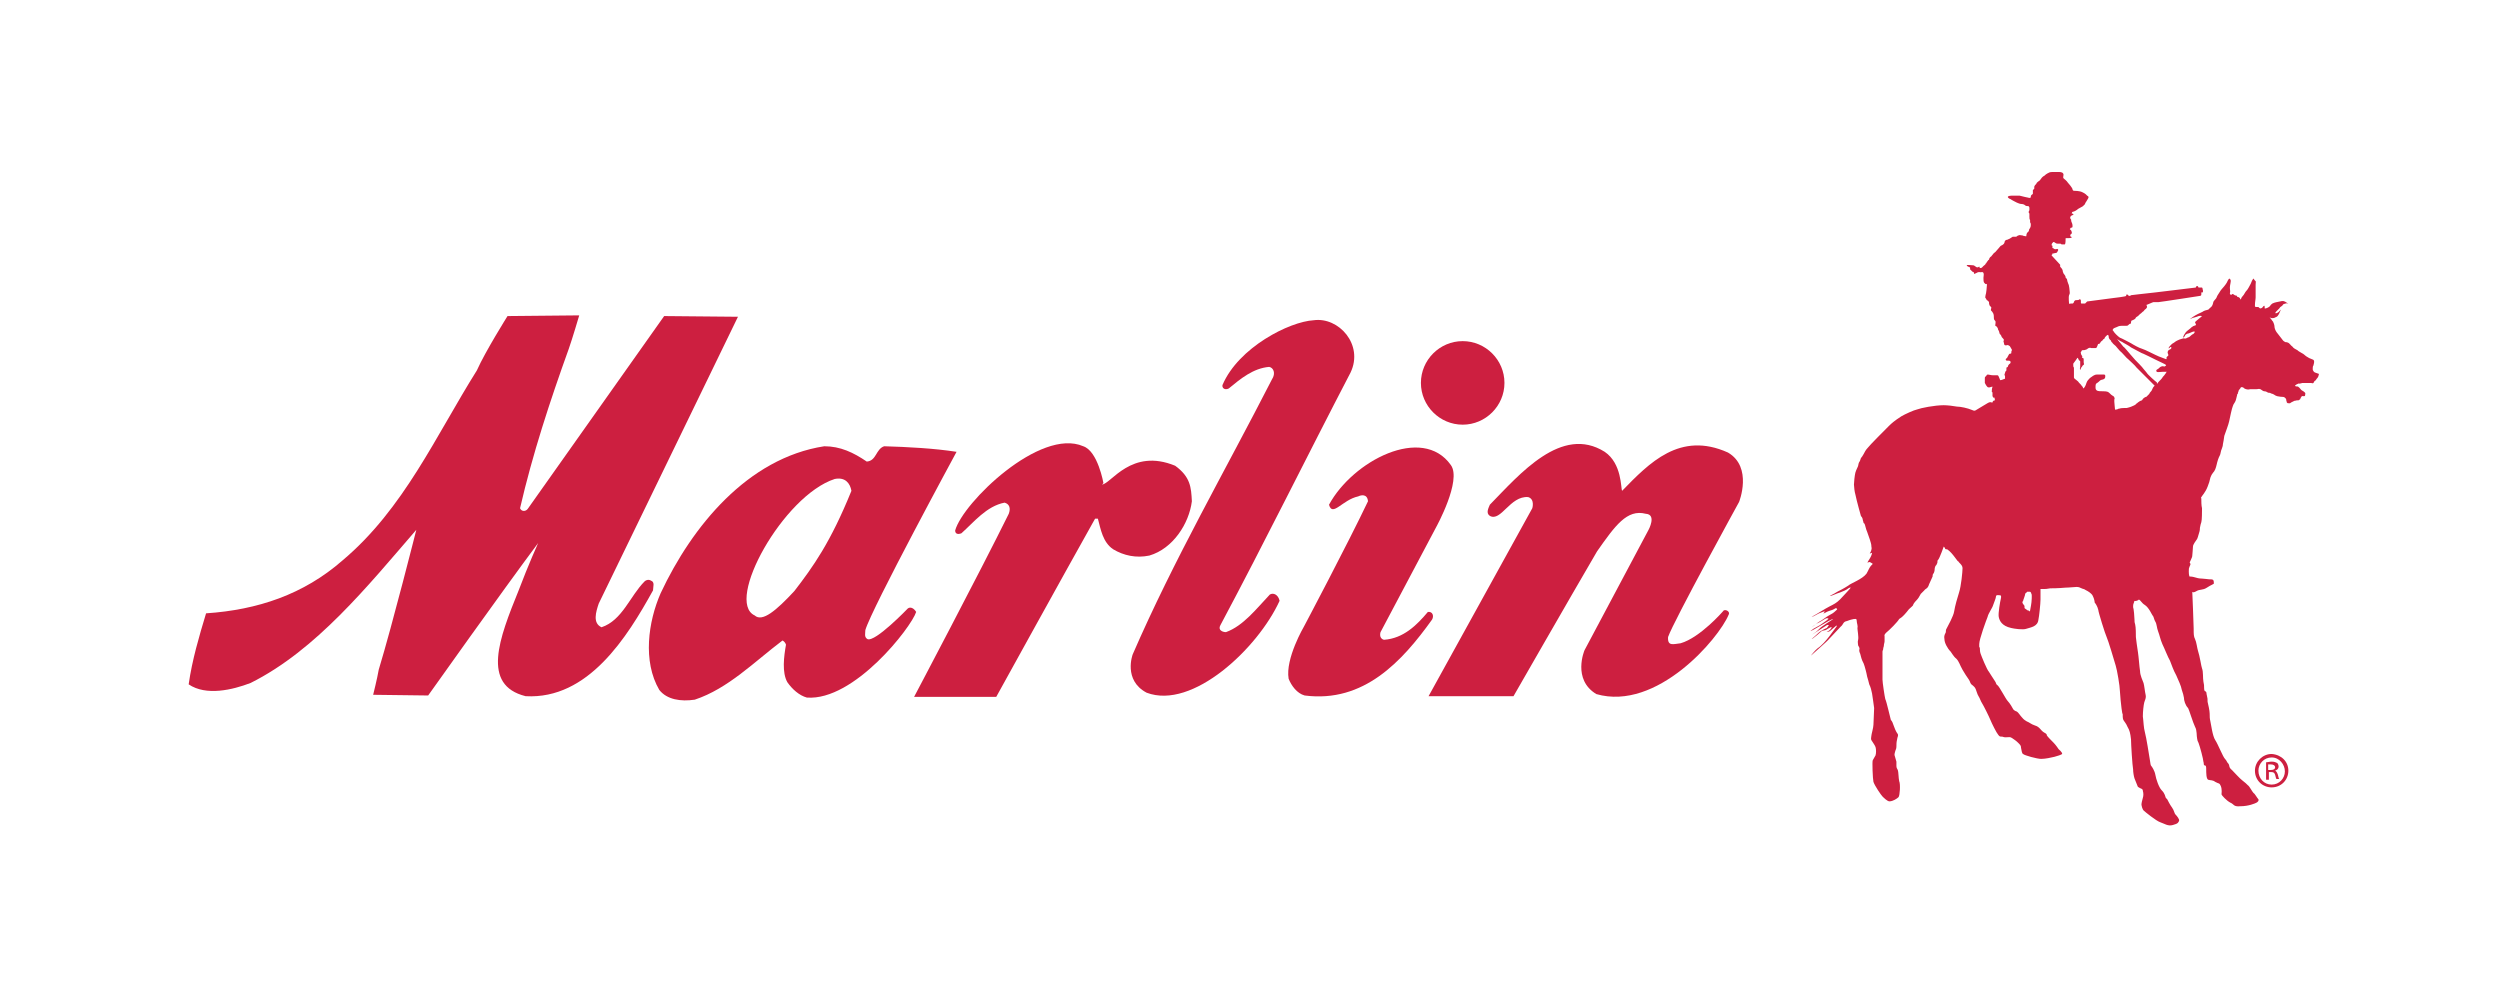 <?xml version="1.0" encoding="UTF-8" standalone="no"?>
<svg
   xmlns:dc="http://purl.org/dc/elements/1.1/"
   xmlns:cc="http://creativecommons.org/ns#"
   xmlns:rdf="http://www.w3.org/1999/02/22-rdf-syntax-ns#"
   xmlns:svg="http://www.w3.org/2000/svg"
   xmlns="http://www.w3.org/2000/svg"
   xmlns:sodipodi="http://sodipodi.sourceforge.net/DTD/sodipodi-0.dtd"
   xmlns:inkscape="http://www.inkscape.org/namespaces/inkscape"
   version="1.1"
   id="Layer_1"
   x="0px"
   y="0px"
   viewBox="0 0 359.1 143.2"
   style="enable-background:new 0 0 359.1 143.2;"
   xml:space="preserve"
   sodipodi:docname="marlin.svg"
   inkscape:version="1.0.2-2 (e86c870879, 2021-01-15)"><defs
   id="defs27" /><sodipodi:namedview
   pagecolor="#505050"
   bordercolor="#eeeeee"
   borderopacity="1"
   objecttolerance="10"
   gridtolerance="10"
   guidetolerance="10"
   inkscape:pageopacity="0"
   inkscape:pageshadow="2"
   inkscape:window-width="1771"
   inkscape:window-height="837"
   id="namedview25"
   showgrid="false"
   inkscape:zoom="3.0854915"
   inkscape:cx="179.55"
   inkscape:cy="71.599998"
   inkscape:window-x="19"
   inkscape:window-y="22"
   inkscape:window-maximized="0"
   inkscape:current-layer="Layer_1" />
<style
   type="text/css"
   id="style2">
	.st0{fill:#FFFFFF;}
</style>
<path
   class="st0"
   d="M83.2,45.3c0,0-1,3.4-1.5,4.8c-2.7,7.5-5.2,15.1-7,22.9c0.2,0.5,0.8,0.5,1.1,0.1l19.6-27.7l10.6,0.1L86,86.7  c-0.4,1.2-0.9,2.8,0.4,3.4c3-1,4.1-4.5,6.2-6.6c0.2-0.2,0.6-0.3,0.9-0.1c0.6,0.2,0.3,0.9,0.3,1.4c-3.7,6.7-9.3,15.7-18.3,15.2  c-6.4-1.6-3.8-8.3-1-15.2c1.4-3.7,2.8-6.8,2.8-6.8C72,85.1,61.5,99.9,61.5,99.9l-7.9-0.1c0,0,0.6-2.4,0.8-3.6  c2-6.6,5.4-20.1,5.4-20.1c-7,8.1-14.4,17.3-23.8,22c-2.6,1-6.4,1.9-8.9,0.2c0.5-3.5,1.5-6.9,2.5-10.2c7.4-0.5,14-2.7,19.6-7.6  c8.8-7.4,13.4-17.9,19.3-27.3c1.2-2.7,4.4-7.8,4.4-7.8L83.2,45.3z"
   id="path4"
   style="fill:#cd1f40;fill-opacity:1" />
<path
   class="st0"
   d="M194,53.5c-6.3,12.1-12.3,24.3-18.7,36.3c-0.4,0.7,0.3,1,0.8,1c2.5-0.9,4.4-3.4,6.3-5.4c0.5-0.3,1.2,0,1.4,0.9  c-3.1,6.8-12.5,15.7-19.1,13.2c-3.4-1.8-2-5.5-2-5.5c5.9-13.6,13.3-26.4,20-39.5c0.6-0.9,0.2-1.7-0.4-1.8c-2.3,0.2-4.1,1.7-5.8,3.1  c-0.6,0.3-1-0.1-0.9-0.5c2.3-5.4,9.6-9.1,13.1-9.3C192.3,45.5,195.9,49.5,194,53.5z"
   id="path6"
   style="fill:#cd1f40;fill-opacity:1" />
<path
   class="st0"
   d="M247.5,87.8c0.2-0.4,1.1,0,0.8,0.5c-1.4,3.4-10.3,13.9-19,11.4c-3.5-2.1-1.7-6.3-1.7-6.3l9.2-17.3  c0,0,1.2-2.2-0.4-2.3c-2.7-0.7-4.4,1.7-7,5.4c-3.8,6.5-12,20.8-12,20.8l-12.2,0L220.1,73c0,0,0.4-1.3-0.6-1.6  c-2.6-0.2-3.9,3.6-5.5,2.7c-0.6-0.4-0.2-1.1,0-1.6c4.3-4.4,10.3-11.5,16.5-7.6c2.5,1.7,2.3,5.3,2.5,5.6c3.9-4,8.3-8.6,15.2-5.5  c3.6,2.1,1.6,7.1,1.6,7.1s-9.4,17.1-10.2,19.4c-0.1,1.4,0.8,1,1.8,0.9C244.2,91.6,247.5,87.8,247.5,87.8z"
   id="path8"
   style="fill:#cd1f40;fill-opacity:1" />
<path
   class="st0"
   d="M158.3,69.6c1.3-0.1,4.2-5.3,10.5-2.7c2.2,1.6,2.3,3.1,2.4,5.1c-0.4,3.2-2.7,6.8-6.1,7.8  c-1.9,0.4-3.7,0-5.2-0.9c-1.5-1-1.8-2.9-2.2-4.4h-0.4c-4.6,8.2-14.2,25.6-14.2,25.6l-11.8,0c0,0,9.4-17.8,13.6-26.3  c0.3-0.8,0.1-1.4-0.6-1.6c-2.6,0.5-4.4,2.8-6.2,4.4c-0.5,0.2-0.9,0.1-0.9-0.4c1.1-4,12.2-14.8,18.4-12.1c2.1,0.7,2.9,5.3,2.9,5.3"
   id="path10"
   style="fill:#cd1f40;fill-opacity:1" />
<path
   class="st0"
   d="M208.4,66.8c1.6,2.2-2.1,8.9-2.1,8.9l-8,15.1c0,0-0.3,0.9,0.5,1.1c2.8-0.2,4.7-2.1,6.3-4  c0.7-0.1,0.9,0.6,0.6,1.1c-4.3,6-9.8,12-18.3,10.9c-1.1-0.3-1.9-1.4-2.3-2.4c-0.5-2.9,2.2-7.5,2.2-7.5s6.3-11.9,9.2-18  c-0.1-1.1-1-0.9-1.4-0.7c-2.3,0.5-3.7,3-4.2,1.2C194.3,66.2,204.3,61,208.4,66.8z"
   id="path12"
   style="fill:#cd1f40;fill-opacity:1" />
<path
   class="st0"
   d="M130.4,87.4c0,0-4.7,4.9-5.8,4.4c-0.5-0.3-0.3-0.8-0.3-1.3c0.9-3.1,13.1-25.6,13.1-25.6  c-3.2-0.5-7-0.7-10.4-0.8c-1.2,0.4-1.1,2.1-2.5,2.2c-1.9-1.3-3.8-2.2-6.1-2.2c-11,1.7-19,11.5-23.5,21.1c-1.8,4.1-2.6,9.8-0.2,13.9  c1.1,1.4,3.1,1.7,5.1,1.4c4.8-1.6,8.5-5.4,12.6-8.5c0.2,0.1,0.4,0.3,0.5,0.6c-0.3,1.7-0.6,4,0.2,5.4c0.7,1,1.7,1.9,2.8,2.2  c6.8,0.5,15-10.1,15.7-12.3C131.3,87.4,130.8,87.1,130.4,87.4z M114.1,84.9c-2.6,2.8-4.6,4.5-5.7,3.5c-4.3-2,4.1-17.2,11.5-19.6  c1.5-0.3,2.2,0.6,2.4,1.7C119.3,77.9,116.8,81.4,114.1,84.9z"
   id="path14"
   style="fill:#cd1f40;fill-opacity:1" />
<path
   class="st0"
   d="M210.1,61c3.3,0,6-2.7,6-6c0-3.3-2.7-6-6-6c-3.3,0-6,2.7-6,6C204.1,58.3,206.8,61,210.1,61z"
   id="path16"
   style="fill:#cd1f40;fill-opacity:1" />
<path
   class="st0"
   d="M332.3,53.3c-0.1-0.2-0.1-0.1-0.1-0.3c0-0.2,0-0.4,0.1-0.5c0-0.1,0.1-0.3,0.1-0.5c0-0.2,0-0.3-0.3-0.4  c-0.3-0.1-0.5-0.2-0.8-0.4c-0.3-0.2-0.3-0.3-0.7-0.5c-0.3-0.2-0.4-0.2-0.6-0.4c-0.2-0.1-0.6-0.3-0.7-0.5c-0.3-0.2-0.4-0.5-0.7-0.6  c-0.2-0.1-0.3,0-0.4-0.1c-0.2-0.1-0.3-0.2-0.5-0.5c-0.2-0.3-0.5-0.6-0.7-0.9c-0.2-0.3-0.3-0.6-0.3-0.9c0-0.1-0.1-0.4-0.2-0.6  c-0.2-0.2-0.2-0.3-0.3-0.4c-0.3-0.3-0.2-0.2,0.1-0.1c0.1,0,0.4,0,0.5-0.1c0.3-0.1,0.4-0.2,0.6-0.6c0.2-0.4,0.3-0.7,0.1-0.4  c-0.2,0.3-0.5,0.4-0.6,0.4c-0.1,0-0.1-0.1,0.1-0.3c0.2-0.2,0.2-0.2,0.4-0.4c0.2-0.3,0.2-0.2,0.3-0.3c0.3-0.2,0.2-0.3,0.3-0.3  c0.3-0.1,0.2-0.1,0.3-0.1c0.2-0.1,0.6,0.1,0.2-0.1c-0.4-0.3-0.6-0.3-1-0.2c-0.4,0.1-0.7,0.1-1.1,0.3c-0.4,0.3-0.2,0.3-0.5,0.5  c-0.3,0.2-0.7,0.3-0.6,0.1c0-0.2,0-0.4-0.2-0.2c-0.1,0.2-0.3,0.3-0.4,0.3c-0.1,0-0.2-0.1-0.3-0.2c-0.4,0-0.2,0-0.3,0  c-0.2-0.1-0.2,0.1-0.2-0.3c0-0.4,0.1-0.8,0.1-1.1c0-0.3,0-1.5,0-1.8c0-0.4,0.1-0.5-0.1-0.6c-0.1-0.1-0.2-0.3-0.2-0.3  s-0.2,0.2-0.3,0.5c-0.1,0.3-0.2,0.4-0.4,0.8c-0.2,0.4-0.4,0.5-0.5,0.7c-0.1,0.2-0.3,0.5-0.5,0.7c-0.1,0.2-0.1,0.3-0.2,0.3  c-0.1,0,0.1-0.1-0.2-0.3c-0.3-0.1-0.2,0-0.3-0.2c-0.1-0.1-0.1,0-0.3-0.1c-0.2-0.1-0.3-0.3-0.4-0.1c-0.2,0.1-0.3,0-0.3-0.2  c0.1-0.2,0-0.4,0-0.8c0-0.4,0.2-0.9,0.1-1.1c-0.1-0.2-0.2-0.3-0.4,0.1c-0.1,0.2-0.1,0.3-0.5,0.8c-0.4,0.5-0.4,0.4-0.7,0.9  c-0.1,0.2-0.3,0.4-0.4,0.7c-0.1,0.3-0.5,0.5-0.5,0.8c-0.1,0.4-0.2,0.5-0.3,0.6c-0.4,0.3-0.2,0.3-0.5,0.4c-0.4,0.1-0.4,0.1-0.6,0.2  c-0.1,0.1-0.4,0.2-0.8,0.4c-0.4,0.2-1,0.6-1.1,0.7c-0.1,0.1,0.4-0.2,0.6-0.2c0.4-0.1,0.3-0.1,0.6-0.2c0.3-0.1,0.6,0,0.4,0.1  c-0.1,0.1-0.3,0.2-0.5,0.4c-0.2,0.2-0.4,0.3-0.4,0.4c0,0.1,0.2,0.3,0.1,0.4c-0.1,0.1-0.2,0-0.6,0.3c-0.1,0.1-0.2,0.2-0.6,0.5  c-0.4,0.3-0.7,1-0.6,1c0.2-0.1,0.3-0.4,0.3-0.4c0.4-0.3,0.3-0.1,0.7-0.3c0.4-0.2,0.8-0.3,0.6,0c-0.2,0.3-0.2,0.1-0.5,0.4  c-0.3,0.3-0.3,0.2-0.5,0.3c-0.3,0.2-0.3,0.1-0.6,0.1c-0.8,0.2-1.2,0.5-1.3,0.6c-0.4,0.2-0.5,0.4-0.7,0.6c-0.2,0.3-0.1,0.3,0.1,0.1  c0.2-0.2,0.2,0.1,0.2,0.1c-0.1,0.2-0.3,0.2-0.4,0.3c-0.1,0.1-0.2,0.3-0.1,0.5c0.1,0.2,0.1,0.3-0.1,0.4c-0.1,0.1-0.1,0.1-0.1,0.2  c0,0.1,0.1,0.3-0.3,0.1c-0.3-0.1-0.3-0.1-0.8-0.3c-0.5-0.2-2-1-2.4-1.1c-0.4-0.1-1.3-0.6-1.6-0.8c-0.4-0.2-1.3-0.7-1.6-0.8  c-0.3-0.2-0.8-0.7-0.9-0.9c-0.1-0.2-0.2-0.1-0.1-0.3c0.1-0.2,0.3-0.2,0.5-0.3c0.2-0.1,0.4-0.2,0.7-0.2c0.3,0,0.4,0,0.6,0  c0.2,0,0.3,0,0.4-0.1c0.1-0.1,0.2-0.2,0.3-0.2c0.1,0,0.1-0.1,0.1-0.2c0-0.2,0.1-0.3,0.2-0.3c0.1,0,0.2-0.1,0.2-0.1  c0.1,0,0.3-0.2,0.3-0.3c0.1-0.1,0.3-0.2,0.3-0.2s0.1-0.1,0.3-0.3c0.2-0.1,0.3-0.3,0.5-0.4c0.1-0.1,0.2-0.3,0.3-0.3  c0,0,0.2-0.2,0.2-0.3c0-0.2-0.1-0.3-0.1-0.3s0.3-0.1,0.5-0.2c0.2-0.1,0.5-0.2,0.5-0.2s0.3,0,0.4,0c0.1,0,0.2,0,0.3,0  c0.2,0,6-0.9,6-0.9s0.2,0,0.2-0.2c0-0.2,0-0.3,0-0.3l0.2,0c0,0,0.1-0.2,0-0.4c0-0.2-0.1-0.3-0.1-0.3l-0.5,0l-0.1-0.2l-0.2,0  l-0.1,0.2c0,0-3.2,0.4-5.8,0.7c-1.9,0.2-3.5,0.4-3.5,0.4s-0.1,0.1-0.2,0.1c-0.2,0-0.2-0.1-0.2-0.1c-0.1-0.1-0.1-0.1-0.2-0.1  c-0.1,0-0.1,0.1-0.1,0.2c0,0.1-1.8,0.3-1.8,0.3l-3.8,0.5l-0.3,0.3l-0.5,0c0,0-0.1,0-0.1-0.1c0-0.1,0-0.1,0-0.3  c0-0.1-0.1-0.3-0.2-0.2c-0.2,0.1-0.1,0.1-0.3,0.1c-0.2,0-0.3,0-0.4,0.1c-0.1,0.1-0.1,0.2-0.1,0.2s-0.1,0.2-0.2,0.2  c-0.1,0-0.1,0-0.3,0c-0.1,0.1-0.2,0-0.2,0s-0.1-0.9,0-1.2c0.1-0.2,0.1-0.2,0.1-0.4c0-0.2-0.1-1.1-0.2-1.2c-0.1-0.2-0.2-0.6-0.2-0.7  c-0.1-0.2-0.2-0.1-0.2-0.3c0-0.1-0.1-0.3-0.2-0.4c-0.1-0.1-0.1-0.1-0.2-0.4c0-0.2-0.1-0.4-0.3-0.6c-0.2-0.2,0-0.3-0.1-0.4  c-0.1-0.1-1.2-1.3-1.2-1.3l0-0.1c0,0,0.1,0,0.1-0.1c0-0.1,0-0.1,0.2-0.1c0.2-0.1,0.4,0,0.5-0.2c0.1-0.2,0.2-0.3,0.1-0.4  c-0.1-0.1-0.2,0-0.3,0c-0.1,0-0.2,0-0.3-0.1c-0.1-0.1-0.2,0-0.2-0.2c0-0.2,0.1-0.2,0-0.2c-0.1,0-0.1-0.1-0.1-0.1s0,0,0-0.1  c0-0.1,0.2-0.3,0.2-0.3s0.1-0.1,0.2,0c0.2,0.1,0.2,0.2,0.5,0.2c0.3,0,0.4,0,0.4,0s0,0.1,0.2,0.1c0.2,0,0.3,0,0.4,0  c0.1-0.1,0.1-0.6,0.1-0.6s0-0.1,0-0.2c0-0.1,0-0.1,0.2-0.1c0.1,0,0.1,0,0.3,0c0.3,0,0.5-0.1,0.3-0.2c-0.1,0-0.1,0-0.1-0.1  c0-0.1-0.1-0.1,0-0.2c0.1-0.1,0.2-0.1,0.2-0.3c0-0.1-0.1-0.3-0.1-0.3l-0.2-0.2l0.1-0.1c0,0,0-0.1,0.1-0.1c0.1,0,0.2,0,0.2-0.2  c0-0.1,0-0.3-0.1-0.5c-0.1-0.2-0.1-0.3-0.1-0.4c0-0.1,0,0-0.1-0.2c-0.1-0.1,0-0.2,0-0.3c0.1-0.1,0.2-0.2,0.3-0.2  c0.1,0,0.2-0.1,0.1-0.1c0-0.2-0.2-0.1-0.2-0.1l0-0.1c0,0,0-0.2,0.2-0.2c0.1,0,0.5-0.2,0.7-0.4c0.3-0.2,0.6-0.3,0.7-0.4  c0.1-0.1,0.2-0.2,0.3-0.3c0-0.1,0-0.1,0.2-0.4c0.2-0.3,0.3-0.5,0.3-0.6c0-0.1-0.2-0.2-0.2-0.2s-0.1-0.1-0.2-0.2  c-0.1-0.1-0.3-0.2-0.5-0.3c-0.4-0.2-1.1-0.2-1.2-0.2c-0.1,0-0.2-0.1-0.2-0.2c0-0.2-0.6-0.9-0.7-1c-0.1-0.2-0.5-0.5-0.6-0.6  c-0.1-0.1,0-0.3,0-0.5c0-0.3-0.3-0.4-0.6-0.4c-0.4,0-0.7,0-1,0c-0.4,0-0.5,0.1-0.7,0.2c-0.2,0.1-0.3,0.2-0.4,0.3  c-0.2,0.1-0.3,0.2-0.4,0.3c-0.1,0.1-0.2,0.3-0.3,0.4c-0.1,0.1-0.5,0.3-0.5,0.5c-0.1,0.1-0.2,0.2-0.2,0.2l-0.1,0.2l0,0.3l-0.2,0.2  l0,0.2c0,0,0,0.1,0,0.3c0,0.1-0.1,0.1-0.2,0.2c-0.1,0.1-0.1,0.2-0.1,0.3c0,0.2-0.4,0.1-0.3,0.1c-0.1,0-0.9-0.2-1.3-0.3  c-0.2,0-0.8,0-1,0c-0.2,0-0.7,0-0.7,0.2c0,0.1,0.3,0.3,0.4,0.3c0.1,0.1,0.7,0.4,0.9,0.5c0.2,0.1,0.5,0.2,0.7,0.2  c0.2,0,0.4,0.1,0.5,0.2c0.1,0.1,0.3,0.1,0.4,0.1c0.1,0,0.1,0,0.2,0.2c0,0.1,0,0.2,0,0.4c-0.1,0.2-0.1,0.1-0.1,0.3  c0,0.1,0.1,0.1,0.1,0.2c0,0.2,0,0.2,0,0.4c0,0.2,0,0.4,0.1,0.5c0,0.1,0,0.2,0,0.3c0,0.1,0.1,0.1,0.1,0.3c0,0.3,0,0.4-0.2,0.7  c-0.1,0.1,0,0.1-0.1,0.3c-0.1,0.2-0.2,0.1-0.3,0.4c-0.1,0.3,0.1,0.4-0.3,0.3c-0.2,0-0.2-0.1-0.4-0.1c-0.3,0-0.2-0.1-0.4,0  c-0.2,0-0.2,0.1-0.4,0.2c-0.2,0-0.3,0-0.5,0c0,0-0.6,0.4-0.5,0.3c-0.1,0.1-0.1,0-0.2,0.1c-0.2,0.1-0.2,0-0.3,0.1  c-0.3,0.2,0,0.4-0.5,0.7c-0.4,0.2,0-0.1-1,1c-0.1,0.1-0.2,0.1-0.4,0.4c-0.2,0.2-0.1,0.2-0.3,0.3c-0.2,0.2-0.2,0.4-0.2,0.4  c-0.1,0-0.2,0.2-0.2,0.2c-0.1,0.1-0.1,0.1-0.2,0.3c-0.1,0.1-0.1,0-0.1,0.1c0,0.1-0.2,0.2-0.3,0.3c-0.2,0.2-0.2,0.3-0.5,0.3  c-0.1,0,0-0.2-0.1-0.2c-0.1,0-0.1,0.1-0.3,0.1c-0.1,0,0,0-0.2-0.1c-0.2-0.1-0.2-0.2-0.4-0.2c-0.2,0-0.9-0.1-0.9,0  c0,0.1,0.1,0.1,0.2,0.2c0.1,0,0.3,0.1,0.3,0.2c0,0.1-0.1,0.1,0,0.2c0.1,0.1,0.2,0.2,0.3,0.3c0.1,0.1,0.1,0,0.2,0.1  c0.1,0.1-0.1,0.4,0.4,0.1c0.3-0.2,0.5-0.1,0.6-0.1c0.1,0,0.3-0.1,0.4,0.1c0.1,0.2,0,0.4,0,0.7c0,0.2,0,0.6,0.1,0.7  c0.1,0.1,0.2,0.2,0.2,0.2s0.2-0.1,0.2,0.1c0,0.2-0.1,1.3-0.2,1.5c0,0.2-0.1,0.3,0,0.4c0.1,0.1,0.2,0.4,0.2,0.3  c0.1,0.1,0.2,0.1,0.3,0.3c0,0.2,0,0.3,0.1,0.5c0.1,0.1,0.1,0.1,0.2,0.2c0.1,0.1-0.1,0.4,0,0.5c0.1,0.1,0.2,0.2,0.3,0.4  c0.1,0.2,0.1,0.5,0.1,0.7c0,0.2,0.1,0.3,0.2,0.4c0.1,0.1,0,0.5,0,0.6c0,0.1,0,0.1,0.2,0.2c0.1,0.1,0.2,0.3,0.2,0.4  c0,0.1,0,0,0.1,0.2c0.1,0.2,0.1,0.5,0.2,0.5c0.1,0.1,0.2,0.3,0.2,0.3s-0.1,0,0.2,0.3c0.3,0.3,0,0.3,0.1,0.5c0.1,0.2,0,0.5,0.3,0.5  c0.3,0,0.2-0.1,0.4,0c0.2,0.1,0.2,0.1,0.3,0.3c0.1,0.2,0.2,0.3,0.2,0.4c-0.1,0.1-0.1,0.3-0.1,0.4c0,0.1-0.1,0.1-0.2,0.1  c-0.1,0-0.2,0.2-0.3,0.4c-0.1,0.3-0.3,0.3-0.3,0.4c0,0.2,0.1,0.2,0.3,0.2c0.2,0,0.4,0,0.4,0.2c0,0.1,0,0.2-0.2,0.3  c-0.2,0.2-0.2,0.4-0.2,0.4l-0.2,0.1c0,0,0,0.2,0,0.4c-0.1,0.1-0.2,0.2-0.2,0.4c-0.1,0.1-0.1,0.3,0,0.4c0,0.1,0,0.4,0,0.4  s-0.1,0-0.3,0.1c-0.2,0.1-0.4,0.1-0.4,0.1s-0.1-0.3-0.2-0.5c-0.1-0.2-0.1-0.2-0.3-0.2c-0.2,0-0.2,0-0.5,0c-0.3,0-0.6-0.1-0.7-0.1  c-0.2,0-0.2,0-0.3,0.2c-0.1,0.1-0.2,0.1-0.2,0.3c0,0.2,0,0.5,0,0.7c0.1,0.2,0.2,0.4,0.4,0.6c0.2,0.1,0.4,0,0.4,0  c0.1,0,0.2,0,0.2-0.1c0,0.1,0.2,0,0.1,0.1c-0.1,0.1-0.1,0.7-0.1,0.7s0.1,0,0.1,0.1c0,0.1,0,0.4,0,0.5c0.1,0.1,0.1,0.3,0.2,0.2  c0.1,0,0.1,0,0.1,0.1c0,0.1,0.1,0.2,0,0.3c0,0.1-0.2,0-0.2,0.1c-0.1,0.1-0.1,0.2-0.1,0.2c-0.1,0.1-0.2-0.2-0.7,0.1  c-0.2,0.1-1.3,0.8-1.5,0.9c-0.2,0.1-0.3,0.3-0.7,0.1c-0.7-0.3-1.7-0.5-2.2-0.5c-0.5-0.1-1.4-0.2-1.9-0.2c-1.3,0-3.3,0.4-3.8,0.6  c-0.5,0.1-1.8,0.7-2.3,1c-0.1,0.1-0.9,0.5-1.8,1.4c-0.4,0.4-2.8,2.8-3,3.1c-0.3,0.3-0.5,0.7-0.6,0.9c-0.1,0.2-0.3,0.5-0.4,0.6  c-0.1,0.2-0.1,0.4-0.2,0.5c-0.1,0.1-0.2,0.5-0.2,0.6c0,0.1-0.3,0.6-0.4,1c-0.1,0.4-0.2,1.4-0.2,1.7c0,0.3,0.1,1.1,0.2,1.4  c0.2,1,0.8,3.1,0.8,3.1c0.1,0.2,0.2,0.1,0.3,0.7c0.1,0.2,0,0.3,0.2,0.4c0.1,0.1,0.2,0.8,0.4,1.2c0.2,0.6,0.6,1.6,0.6,2  c0,0.4,0.1,0.1,0,0.6c-0.1,0.4-0.3,0.5-0.2,0.5c0.3-0.1,0.3-0.1,0.3-0.1s0,0.2-0.2,0.6c-0.2,0.4-0.6,0.9-0.4,0.8  c0.2-0.1,0.3-0.1,0.4,0c0.1,0.1,0.5,0.1,0.1,0.4c-0.3,0.3-0.4,0.7-0.7,1.2c-0.6,0.8-2.3,1.4-2.6,1.7c-0.6,0.4-1.4,0.8-1.6,0.9  c-0.6,0.4-1.2,0.6-1,0.6c0.2,0,1-0.4,1.4-0.5c0.3-0.1,1-0.4,1.2-0.6c0.5-0.3,0.3,0,0.1,0.2c-0.2,0.2-0.8,0.9-1.3,1.4  c-0.5,0.5-0.9,0.7-1.5,1c-0.6,0.3-2,1.2-2.4,1.4c-0.4,0.2,0,0.1,0.5-0.2c0.5-0.3,0.7-0.3,0.9-0.4c0.4-0.2,0.3,0,0.2,0.1  c-0.1,0.1-0.2,0.2,0.2,0c0.3-0.2,0.7-0.3,1-0.4c0.3-0.1,0.6-0.4,0.6-0.2c0,0.1,0.3,0-0.2,0.4c-0.2,0.2-0.5,0.4-0.9,0.6  c-0.4,0.2-1.1,0.8-1.4,0.9c-0.2,0.1-0.7,0.6-1.1,0.8c0.3-0.2,0.8-0.6,1.1-0.7c0.4-0.2,0.9-0.6,1.1-0.6c0.2,0,0.4,0,0,0.3  c-0.4,0.3-0.3,0.2-0.7,0.5c-0.4,0.3-0.7,0.4-1.2,0.7c-1.4,1,1.1-0.5,1.8-0.9c0.3-0.2,1.3-0.7,0.9-0.4c-0.5,0.3-1.2,0.8-1.5,1  c-0.3,0.2-0.4,0.4-0.9,0.8c-1.6,1.1,1.4-0.9,1.6-1c0.2-0.1,0.3,0,0.3,0l-0.3,0.4c0,0-0.8,0.3-1.3,0.8c-0.5,0.5-1.2,1-0.7,0.7  c0.4-0.3,1-0.8,1.2-1c0.2-0.2,0.6-0.1,0.8-0.3c0.3-0.2,0.7-0.4,0.7-0.3c0,0.1-0.3,0.5-0.6,0.6c-0.4,0.1,0.2,0.1,0.4-0.1  c0.2-0.2,0.5-0.4,0.7-0.6c0.2-0.2,0.3-0.2,0.2,0c-0.2,0.2-1.6,2.4-2.7,3.1c-0.3,0.2-1.2,1.3-0.9,1c0.3-0.3,2.2-1.9,2.6-2.4  c0.4-0.4,1.2-1.3,1.6-1.7c0.4-0.3,0.3-0.7,0.9-0.8c0.6-0.2,0.2-0.1,0.6-0.2c0.4-0.1,0.4-0.1,0.6-0.1c0.1,0,0.2,0,0.2,0.3  c0,0.3,0.2,0.7,0.1,1c0,0.3,0.2,1.3,0.1,1.7c-0.1,0.3,0,0.6,0,0.8c0.1,0.2,0.2,0.3,0.2,0.5c-0.1,0.2,0,0.5,0.1,0.7  c0.1,0.3,0.1,0.5,0.3,1c0.3,0.5,0.4,1.1,0.5,1.4c0.1,0.3,0.1,0.5,0.2,0.9c0.1,0.3,0.2,0.7,0.3,1.1c0.2,0.4,0.3,0.8,0.4,1.3  c0.1,0.5,0.2,1.5,0.3,2.1c0,0.6-0.1,1.9-0.1,2.4c0,0.4-0.3,1.4-0.3,1.6c0,0.2-0.1,0.4,0,0.6c0.1,0.2,0.5,0.7,0.6,1  c0.1,0.3,0.1,0.9,0,1.2c-0.2,0.3-0.2,0.4-0.4,0.7c-0.1,0.2,0,2.7,0.1,3.1c0.2,0.6,1.1,1.9,1.3,2.1c0.2,0.2,0.7,0.7,1,0.7  c0.5,0,1.1-0.4,1.3-0.6c0.2-0.2,0.3-1.9,0.1-2.3c-0.1-0.4-0.1-1.4-0.2-1.6c-0.1-0.2-0.2-0.3-0.2-0.6c0-0.3,0-0.4,0-0.6  c-0.1-0.3-0.1-0.4-0.2-0.7c-0.1-0.3-0.1-0.3,0-0.7c0.1-0.4,0.2-0.4,0.2-0.8c0-0.3,0-0.6,0.1-1c0-0.3,0.3-0.6,0-0.9  c-0.2-0.3-0.4-0.8-0.5-1.1c-0.1-0.3-0.2-0.6-0.4-0.8c-0.1-0.3-0.6-2.6-0.8-3c-0.1-0.4-0.4-2.4-0.4-2.8c0-0.4,0-1.9,0-2.2  c0-0.4,0-0.5,0-0.9c0-0.4,0-0.8,0-0.9c0-0.2,0.1-0.2,0.1-0.4c0-0.2,0.1-0.3,0.1-0.5c0-0.2,0.1-0.4,0.1-0.6c0-0.2,0-0.5,0-0.5  s0-0.1,0-0.2c0-0.1-0.1-0.2,0.2-0.5c0.5-0.4,1.7-1.6,1.9-2c0.1-0.1,0.4-0.1,1.4-1.4c0.3-0.3,0.6-0.5,0.6-0.6c0-0.1,0.2-0.4,0.5-0.7  c0.2-0.2,0.4-0.5,0.6-0.9c0.3-0.3,0.3-0.3,0.5-0.5c0.2-0.3,0.5-0.2,0.7-0.9l0.5-1.1c0-0.1,0-0.3,0.1-0.4c0.1-0.1,0.2-0.4,0.2-0.7  c0-0.2,0.1-0.3,0.1-0.4c0.1-0.1,0.2-0.2,0.2-0.3c0.1-0.1,0.1-0.3,0.1-0.4c0-0.1,0-0.1,0.1-0.2c0.2-0.2,0.8-1.9,0.8-1.9  s0.2,0.2,0.2,0.3c0,0.1,0.2,0.1,0.3,0.1c0.8,0.5,1.6,2,1.6,1.7c0,0.2,0.6,0.5,0.6,1c0,0.5-0.2,2.6-0.5,3.5c-0.2,0.6-0.6,2-0.7,2.7  c-0.1,0.7-0.9,2.1-1.1,2.5c-0.1,0.1-0.1,0.4-0.1,0.5c-0.1,0.3-0.3,0.4-0.2,1c0,0.5,0.4,1.3,0.9,1.8c0.1,0.1,0.4,0.7,0.8,1  c0.4,0.4,0.5,0.9,0.9,1.6c0.3,0.5,0.6,1,0.9,1.4c0.2,0.3,0.2,0.5,0.3,0.6c0.1,0.2,0.5,0.3,0.7,0.8c0.1,0.2,0.2,0.7,0.4,1  c0.2,0.3,0.3,0.7,0.5,1c0.2,0.3,1,1.9,1.2,2.4c0.2,0.5,0.9,1.9,1.1,2.1c0.2,0.3,0.3,0.3,0.5,0.3c0.3,0,0.2,0.1,0.6,0.1  c0.5,0,0.6-0.1,0.9,0.1c0.3,0.2,0.6,0.4,0.9,0.7c0.3,0.3,0.4,0.4,0.4,0.7c0.1,0.4,0.1,0.8,0.3,0.9c0.2,0.2,2,0.7,2.6,0.7  c0.6,0,1.5-0.2,1.9-0.3c0.4-0.1,1-0.3,1.1-0.4c0.1-0.2-0.5-0.7-0.5-0.7s-0.4-0.6-0.7-0.9c-0.3-0.3-1-1-1-1.1c0-0.1,0-0.2-0.4-0.4  c-0.5-0.3-0.6-0.8-1.3-1c-0.6-0.2-0.7-0.4-1.2-0.6c-0.5-0.3-0.5-0.4-0.7-0.6c-0.2-0.2-0.5-0.7-0.7-0.8c-0.3-0.1-0.4-0.2-0.5-0.3  c-0.1-0.2-0.5-0.9-0.8-1.2c-0.3-0.3-1.2-2.1-1.5-2.3c-0.2-0.1-0.2-0.4-0.3-0.5c-0.6-0.9-0.7-1.1-0.9-1.4c-0.3-0.3-1.1-2.3-1.2-2.6  c-0.1-0.3-0.1-0.5-0.1-0.6c0-0.1,0-0.3-0.1-0.4c0-0.1,0-0.1,0-0.4c0-0.7,1-3.4,1.2-3.9c0.1-0.5,0.7-1.3,0.8-1.7  c0.1-0.3,0.4-1,0.4-1.2c0-0.1,0-0.3,0.6-0.2c0.1,0,0.2,0.1,0.1,0.5c-0.1,0.4-0.4,2.1-0.3,2.6c0.1,0.5,0.4,1.3,1.8,1.6  c0.4,0.1,1.7,0.3,2.2,0.1c0.6-0.2,1.6-0.3,1.7-1.3c0.1-0.4,0.3-2.3,0.3-2.9c0-0.3,0-1.5,0-1.5s0.2,0,0.4,0c0.3,0,0.5,0,1-0.1  c0.2,0,1.1,0,2.2-0.1c0.5,0,1.3-0.1,1.6-0.1c0.3,0,0.5,0.1,0.7,0.2c0.2,0.1,0.4,0.1,0.5,0.2c0.2,0.1,0.6,0.3,0.9,0.6  c0.2,0.2,0.2,0.3,0.3,0.5c0.1,0.2,0.2,0.7,0.2,0.8c0-0.1,0.4,0.5,0.5,1c0,0.3,1,3.5,1.2,3.9c0.2,0.4,1.1,3.4,1.3,4.1  c0.2,0.6,0.6,3,0.6,3.6c0.1,1.7,0.4,4,0.4,3.2c0,0.4,0,0.8,0.1,1c0.1,0.2,0.4,0.5,0.6,1c0.3,0.5,0.4,0.9,0.5,1.8  c0,0.7,0.2,3.8,0.3,4.3c0,0.4,0.1,1,0.2,1.3c0.1,0.3,0.3,0.7,0.4,1c0.1,0.3,0.1,0.2,0.4,0.4c0.2,0.1,0.4,0.1,0.4,0.4  c0.1,0.3,0.1,0.7,0,1c-0.1,0.4-0.2,0.7-0.2,1c0.1,0.6,0.3,0.8,0.3,0.8c0.2,0.2,1.8,1.5,2.4,1.7c0.6,0.2,1.1,0.6,1.8,0.4  c0.8-0.2,0.8-0.4,0.9-0.6c0.1-0.2-0.3-0.7-0.5-0.9c-0.2-0.2-0.2-0.6-0.5-1c-0.3-0.4-0.6-1-0.7-1.2c-0.1-0.1,0,0-0.2-0.2  c-0.1-0.2-0.1-0.6-0.6-1.1c-0.4-0.4-0.8-1.6-0.9-2.2c-0.1-0.6-0.5-1.2-0.6-1.3c-0.1-0.1-0.1-0.3-0.2-0.9c-0.1-0.6-0.5-3.2-0.7-3.9  c-0.2-0.7-0.2-1.6-0.3-2.3c0-0.7,0.1-1.6,0.2-2c0.1-0.4,0.3-0.6,0.2-1.1c-0.1-0.4-0.2-1.4-0.3-1.7c-0.1-0.3-0.5-1.1-0.5-1.7  c-0.1-0.6-0.2-2.1-0.3-2.7c-0.1-0.7-0.3-2-0.3-2.2c0-0.4,0-1.4-0.1-1.8c-0.1-0.4-0.1-0.3-0.1-0.7c0-0.3-0.1-1.6-0.2-1.8  c0-0.2,0-0.4,0.1-0.6c0.1-0.2,0-0.3,0.2-0.3c-0.1,0.1,0.6-0.1,0.5-0.2c0.3,0.1,0.4,0.5,0.9,0.8c0.6,0.4,1,1.4,1.1,1.5  c0.2,0.2,0.2,0.6,0.4,0.9c0.2,0.3,0.2,0.9,0.4,1.4c0.2,0.5,0.3,1.1,0.6,1.8c0.3,0.6,0.8,1.9,1.1,2.4c0.2,0.5,0.5,1.4,0.9,2.1  c0.3,0.7,0.7,1.5,0.8,2.1c0.2,0.6,0.2,0.6,0.3,1.1c0,0.4,0.2,1.1,0.6,1.5c0.1,0.1,0.7,2.1,1,2.7c0.3,0.5,0.2,1.3,0.3,1.7  c0.1,0.4,0,0.2,0.2,0.6c0.2,0.5,0.7,2.4,0.7,2.7c0.1,0.3,0,0.3,0.1,0.5c0.1,0.1,0.3-0.1,0.3,0.5c0,0.6,0,1.5,0.3,1.6  c0.3,0.1,0.6,0,1,0.3c0.5,0.3,0.6,0.1,0.8,0.6c0.2,0.5,0.1,1.1,0.1,1.2c0,0.1,0.7,0.9,1.3,1.2c0.5,0.2,0.4,0.6,1.4,0.5  c1.2,0,2.1-0.4,2.3-0.5c0.2-0.1,0.4-0.3,0.3-0.5c-0.2-0.2-0.5-0.8-0.7-0.9c-0.2-0.2-0.6-1-0.8-1.1c-0.2-0.2-0.4-0.4-0.8-0.7  c-0.4-0.3-1.1-1.1-1.5-1.5c-0.5-0.4-0.3-0.6-0.5-0.9c-0.3-0.3-0.2-0.4-0.5-0.7c-0.3-0.3-1-2.1-1.4-2.7c-0.4-0.6-0.6-2.3-0.7-2.7  c-0.1-0.4-0.1-0.7-0.1-1.1c0-0.4-0.2-1.3-0.3-1.7c0-0.4,0-0.5-0.1-0.9c-0.1-0.3,0-0.5-0.2-0.6c-0.1,0-0.2-0.1-0.2-0.5  c0-0.4,0-0.4-0.1-0.9c-0.1-0.5,0-1.4-0.2-1.9c-0.1-0.2-0.3-1.7-0.6-2.6c-0.1-0.3-0.2-1.2-0.4-1.6c-0.2-0.4-0.2-0.7-0.2-1.5  c0-0.6-0.2-5.3-0.2-5.3s0.1,0.2,0.6-0.1c0.5-0.3,0.9-0.1,1.5-0.5c0.6-0.4,1-0.5,1-0.6c0-0.1,0-0.4-0.1-0.5c-0.1-0.1-0.3-0.1-0.6-0.1  c-0.2,0-0.7-0.1-1-0.1c-0.4,0-0.8-0.1-1.1-0.2c-0.3-0.1-0.7-0.1-0.7-0.1s-0.1-0.2-0.1-0.7c0-0.5,0-0.4,0.1-0.7  c0.1-0.3,0.2-0.3,0.1-0.5c-0.1-0.1-0.1-0.1,0.1-0.5c0.2-0.4,0.2-0.5,0.2-0.6c0-0.1,0.1-1,0.1-1.3c0-0.3,0.4-0.8,0.6-1.1  c0.1-0.3,0.1-0.2,0.2-0.6c0.1-0.4,0.2-0.5,0.2-1c0.1-0.5,0.1-0.5,0.2-0.8c0.1-0.3,0.1-1.6,0.1-2c-0.1-0.4-0.1-1-0.1-1.3  c0-0.3-0.1-0.3,0-0.3c0.1-0.2,0.6-0.7,0.9-1.5c0.3-0.8,0.2-0.5,0.4-1.3c0.3-0.8,0.5-0.7,0.7-1.2c0.2-0.5,0.2-0.8,0.4-1.4  c0.2-0.6,0.3-0.5,0.4-1.1c0-0.2,0.3-0.7,0.3-1.1c0.1-0.4,0.1-0.6,0.2-1.2c0.2-0.6,0.6-1.6,0.7-2.1c0.1-0.5,0.4-1.9,0.5-2.1  c0.1-0.3,0.1-0.3,0.3-0.6c0.2-0.3,0.2-0.6,0.3-0.9c0.1-0.3,0-0.3,0.1-0.3c0.1-0.1,0-0.1,0.1-0.3c0.1-0.2,0-0.2,0.2-0.4  c0.2-0.2,0.1-0.3,0.3-0.3c0.2,0,0.3,0.1,0.4,0.2c0.2,0.1,0.5,0.2,0.8,0.1c0.3,0,0.5,0,0.8,0c0.4,0,0.4-0.1,0.7,0  c0.3,0.2,0.4,0.3,0.6,0.3c0.2,0,0.3,0.1,0.5,0.2c0.1,0,0.3,0,0.4,0.1c0.5,0.1,0.5,0.3,0.9,0.4c0.1,0,0.4,0.1,0.8,0.1  c0.2,0,0.3,0.1,0.4,0.2c0.1,0.2,0.1,0.1,0.1,0.3c0.1,0.2,0,0.3,0.2,0.4c0.2,0,0.3,0.1,0.5-0.1c0.2-0.1,0.2-0.1,0.4-0.2  c0.2-0.1,0.1,0,0.4-0.1c0.3,0,0.3,0,0.4-0.1c0.2-0.1,0.1-0.2,0.2-0.3c0.1-0.1,0.1-0.3,0.3-0.2c0.2,0,0.3,0,0.3-0.1  c0-0.2,0.1-0.2,0-0.4c-0.1-0.1-0.2-0.2-0.4-0.3c-0.2-0.1-0.2-0.2-0.4-0.4c-0.2-0.2-0.2-0.2-0.4-0.2c-0.2,0-0.4-0.1,0-0.3  c0.4-0.2,0.3-0.1,0.4-0.1c0.1,0,0.4-0.1,0.4-0.1s0.1,0,0.4,0c0.3,0,0.6,0,0.8,0c0.2,0,0.3,0.1,0.4,0c0.1-0.1,0-0.1,0.2-0.3  c0.1-0.1,0.1,0,0.2-0.2c0.1-0.2,0.3-0.2,0.4-0.8C332.5,53.5,332.4,53.5,332.3,53.3z M291.8,86.5c0,0-0.1,0.8-0.2,1.2  c-0.1,0.2-0.1,0.1-0.1,0.1c0,0-0.1,0-0.1-0.1c0,0-0.2-0.1-0.1,0c0.1,0.1,0,0-0.3-0.2c-0.1-0.1-0.2-0.1-0.2-0.2c0-0.1,0-0.1,0-0.2  c0-0.1,0-0.1-0.1-0.2c-0.1-0.1-0.1-0.2-0.2-0.3c0-0.1,0-0.2,0.1-0.3c0-0.1,0.3-0.8,0.3-1c0.1-0.2,0.1-0.1,0.2-0.2  c0.1-0.1,0-0.1,0.1-0.1c0.1,0,0.2,0,0.4,0c0.2,0.1,0.1,0.2,0.2,0.3C291.9,85.5,291.8,86.5,291.8,86.5z M309.4,55.5  c-0.1,0.1-0.1,0.1-0.2,0.3c-0.1,0.2-0.1,0.3-0.3,0.5c-0.2,0.2-0.1,0.2-0.2,0.3c-0.1,0.1-0.3,0.3-0.4,0.4c-0.1,0-0.3,0.1-0.5,0.3  c-0.1,0.2-0.1,0.2-0.4,0.3c-0.1,0.1-0.2,0.1-0.3,0.2c-0.1,0.1-0.2,0.2-0.3,0.2c0.2,0-0.4,0.4-1.3,0.6c-0.2,0-0.9,0-1.1,0.1  c-0.2,0-0.2,0.1-0.3,0.1c-0.1,0-0.3,0.1-0.3,0c0-0.1-0.1-0.9-0.1-1.1c0-0.2,0-0.3,0-0.3s0.1-0.2,0-0.3c0-0.1-0.1-0.2-0.3-0.3  c-0.2-0.1-0.3-0.3-0.6-0.5c-0.3-0.1-0.5-0.1-0.8-0.1c-0.3,0-0.6,0-0.8-0.1c-0.1-0.1,0,0-0.1-0.1s-0.1-0.3-0.1-0.4  c0-0.1,0-0.4,0.1-0.5c0.1-0.1,0.2-0.1,0.4-0.3c0.3-0.3,0.3-0.2,0.6-0.3c0.3-0.1,0.3-0.3,0.3-0.5c0-0.2-0.1-0.2-0.3-0.2  c-0.2,0-0.5,0-0.9,0c-0.4,0-0.7,0.3-1,0.5c-0.2,0.2-0.4,0.4-0.5,0.7c-0.1,0.3-0.1,0.3-0.2,0.5c-0.1,0.1-0.1,0.2-0.2,0.3  c0,0-0.1-0.1-0.1-0.1c0-0.1-0.1-0.2-0.2-0.3c0-0.1-0.4-0.4-0.5-0.6c-0.2-0.2-0.4-0.3-0.5-0.4c-0.1-0.1-0.1-0.2-0.1-0.2s0-0.5,0-0.6  c0-0.1,0-0.7,0-0.8c-0.1-0.1-0.1-0.2-0.1-0.4c0-0.2,0-0.2,0.1-0.3c0.1-0.1,0.5-0.7,0.5-0.7c0.1,0,0.1,0.1,0.1,0.1l0.1,0.2l0.1,0.1  l0.1,0.1c0,0,0,0.1,0,0.2c0,0.2,0,0.4,0,0.6c0,0.1-0.1,0.3,0,0.4c0,0.1,0.1-0.1,0.1-0.2c0-0.1,0.1-0.1,0.2-0.3  c0.1-0.2,0.1-0.1,0.2-0.2c0.1-0.1,0-0.2,0-0.4c0-0.1,0-0.3,0-0.4c0-0.1-0.1-0.2-0.1-0.2s0,0-0.1,0c-0.1-0.1,0-0.1,0-0.2  c0-0.1-0.1-0.1-0.1-0.2c-0.1-0.1-0.1-0.2-0.1-0.3c-0.1-0.1,0.1-0.2,0.1-0.3c0.1-0.1,0-0.1,0.2-0.1c0.2,0,0.2,0,0.5-0.1  c0.2-0.1,0.1-0.1,0.3-0.2c0.2-0.1,0.4,0,0.4,0c0.1,0,0.4,0,0.6,0c0.2,0,0.2-0.2,0.3-0.4c0.1-0.2,0-0.2,0.2-0.2  c0.1,0,0.2-0.2,0.2-0.2c0.1-0.2,0.2-0.2,0.3-0.3c0.1-0.1,0.1-0.2,0.2-0.2c0.1,0,0.1-0.2,0.2-0.3c0.1-0.1,0.1-0.1,0.2-0.2  c0.1-0.1,0.2-0.1,0.2-0.1s0.1,0.1,0.1,0.3c0,0.1,0,0.1,0.1,0.3c0.1,0.1,0.1,0.1,0.2,0.2c0.1,0.1,0,0.2,0.2,0.3  c0.1,0.2,0.3,0.3,0.5,0.5c0.2,0.2,0.3,0.4,0.6,0.7c0.3,0.2,1,1.1,1.2,1.2c0.2,0.2,1,0.9,1.2,1.2c0.2,0.2,1.9,1.9,2.1,2.1  c0.2,0.2,0.6,0.6,0.6,0.6S309.5,55.3,309.4,55.5z M311.3,53.3c0,0.1-0.2,0.2-0.2,0.3c-0.2,0.3-0.3,0.4-0.4,0.5  c-0.1,0.1-0.1,0.2-0.3,0.4c-0.2,0.2-0.5,0.5-0.5,0.6c-0.1,0-0.1-0.1-0.1-0.2c-0.1,0-1.4-1.2-1.4-1.3c-0.1-0.1-0.3-0.4-0.5-0.6  c-0.1-0.2-1.1-1.2-1.2-1.3c-0.1-0.1-0.6-0.7-0.7-0.8c-0.1-0.1-0.9-1.1-1-1.1c-0.1-0.1-0.8-1-0.9-1.1c0,0,0.6,0.4,0.7,0.4  c0.1,0.1,1.1,0.6,1.3,0.8c0.2,0.1,1.3,0.7,1.5,0.8c0.1,0,1.7,0.8,2.1,1c0.4,0.2,1.3,0.6,1.4,0.7c0.1,0.1,0,0.1-0.1,0.2  c0,0-0.1,0.1-0.3,0c-0.2,0-0.4,0.1-0.5,0.2c-0.1,0.1-0.2,0.2-0.4,0.3c-0.1,0.1-0.1,0.2,0,0.3c0.1,0.1,0.7,0,0.9,0c0.1,0,0.8,0,0.8,0  C311.3,53.2,311.3,53.2,311.3,53.3z"
   id="path18"
   style="fill:#cd1f40;fill-opacity:1" />
<g
   id="g22"
   style="fill:#cd1f40;fill-opacity:1">
	<path
   class="st0"
   d="M328.7,110.7c0,1.3-1,2.4-2.4,2.4c-1.3,0-2.4-1-2.4-2.4c0-1.3,1.1-2.4,2.4-2.4   C327.7,108.4,328.7,109.4,328.7,110.7z M324.4,110.7c0,1.1,0.8,2,1.9,2c1.1,0,1.9-0.9,1.9-1.9s-0.8-2-1.9-2   S324.4,109.7,324.4,110.7z M325.9,112h-0.4v-2.5c0.2,0,0.5-0.1,0.8-0.1c0.4,0,0.6,0.1,0.8,0.2c0.1,0.1,0.2,0.3,0.2,0.5   c0,0.3-0.2,0.5-0.5,0.6v0c0.2,0.1,0.3,0.3,0.4,0.6c0.1,0.4,0.1,0.5,0.2,0.6H327c-0.1-0.1-0.1-0.3-0.2-0.6c-0.1-0.3-0.2-0.4-0.6-0.4   h-0.3V112z M325.9,110.6h0.3c0.3,0,0.6-0.1,0.6-0.4c0-0.2-0.2-0.4-0.6-0.4c-0.2,0-0.3,0-0.4,0V110.6z"
   id="path20"
   style="fill:#cd1f40;fill-opacity:1" />
</g>
</svg>
